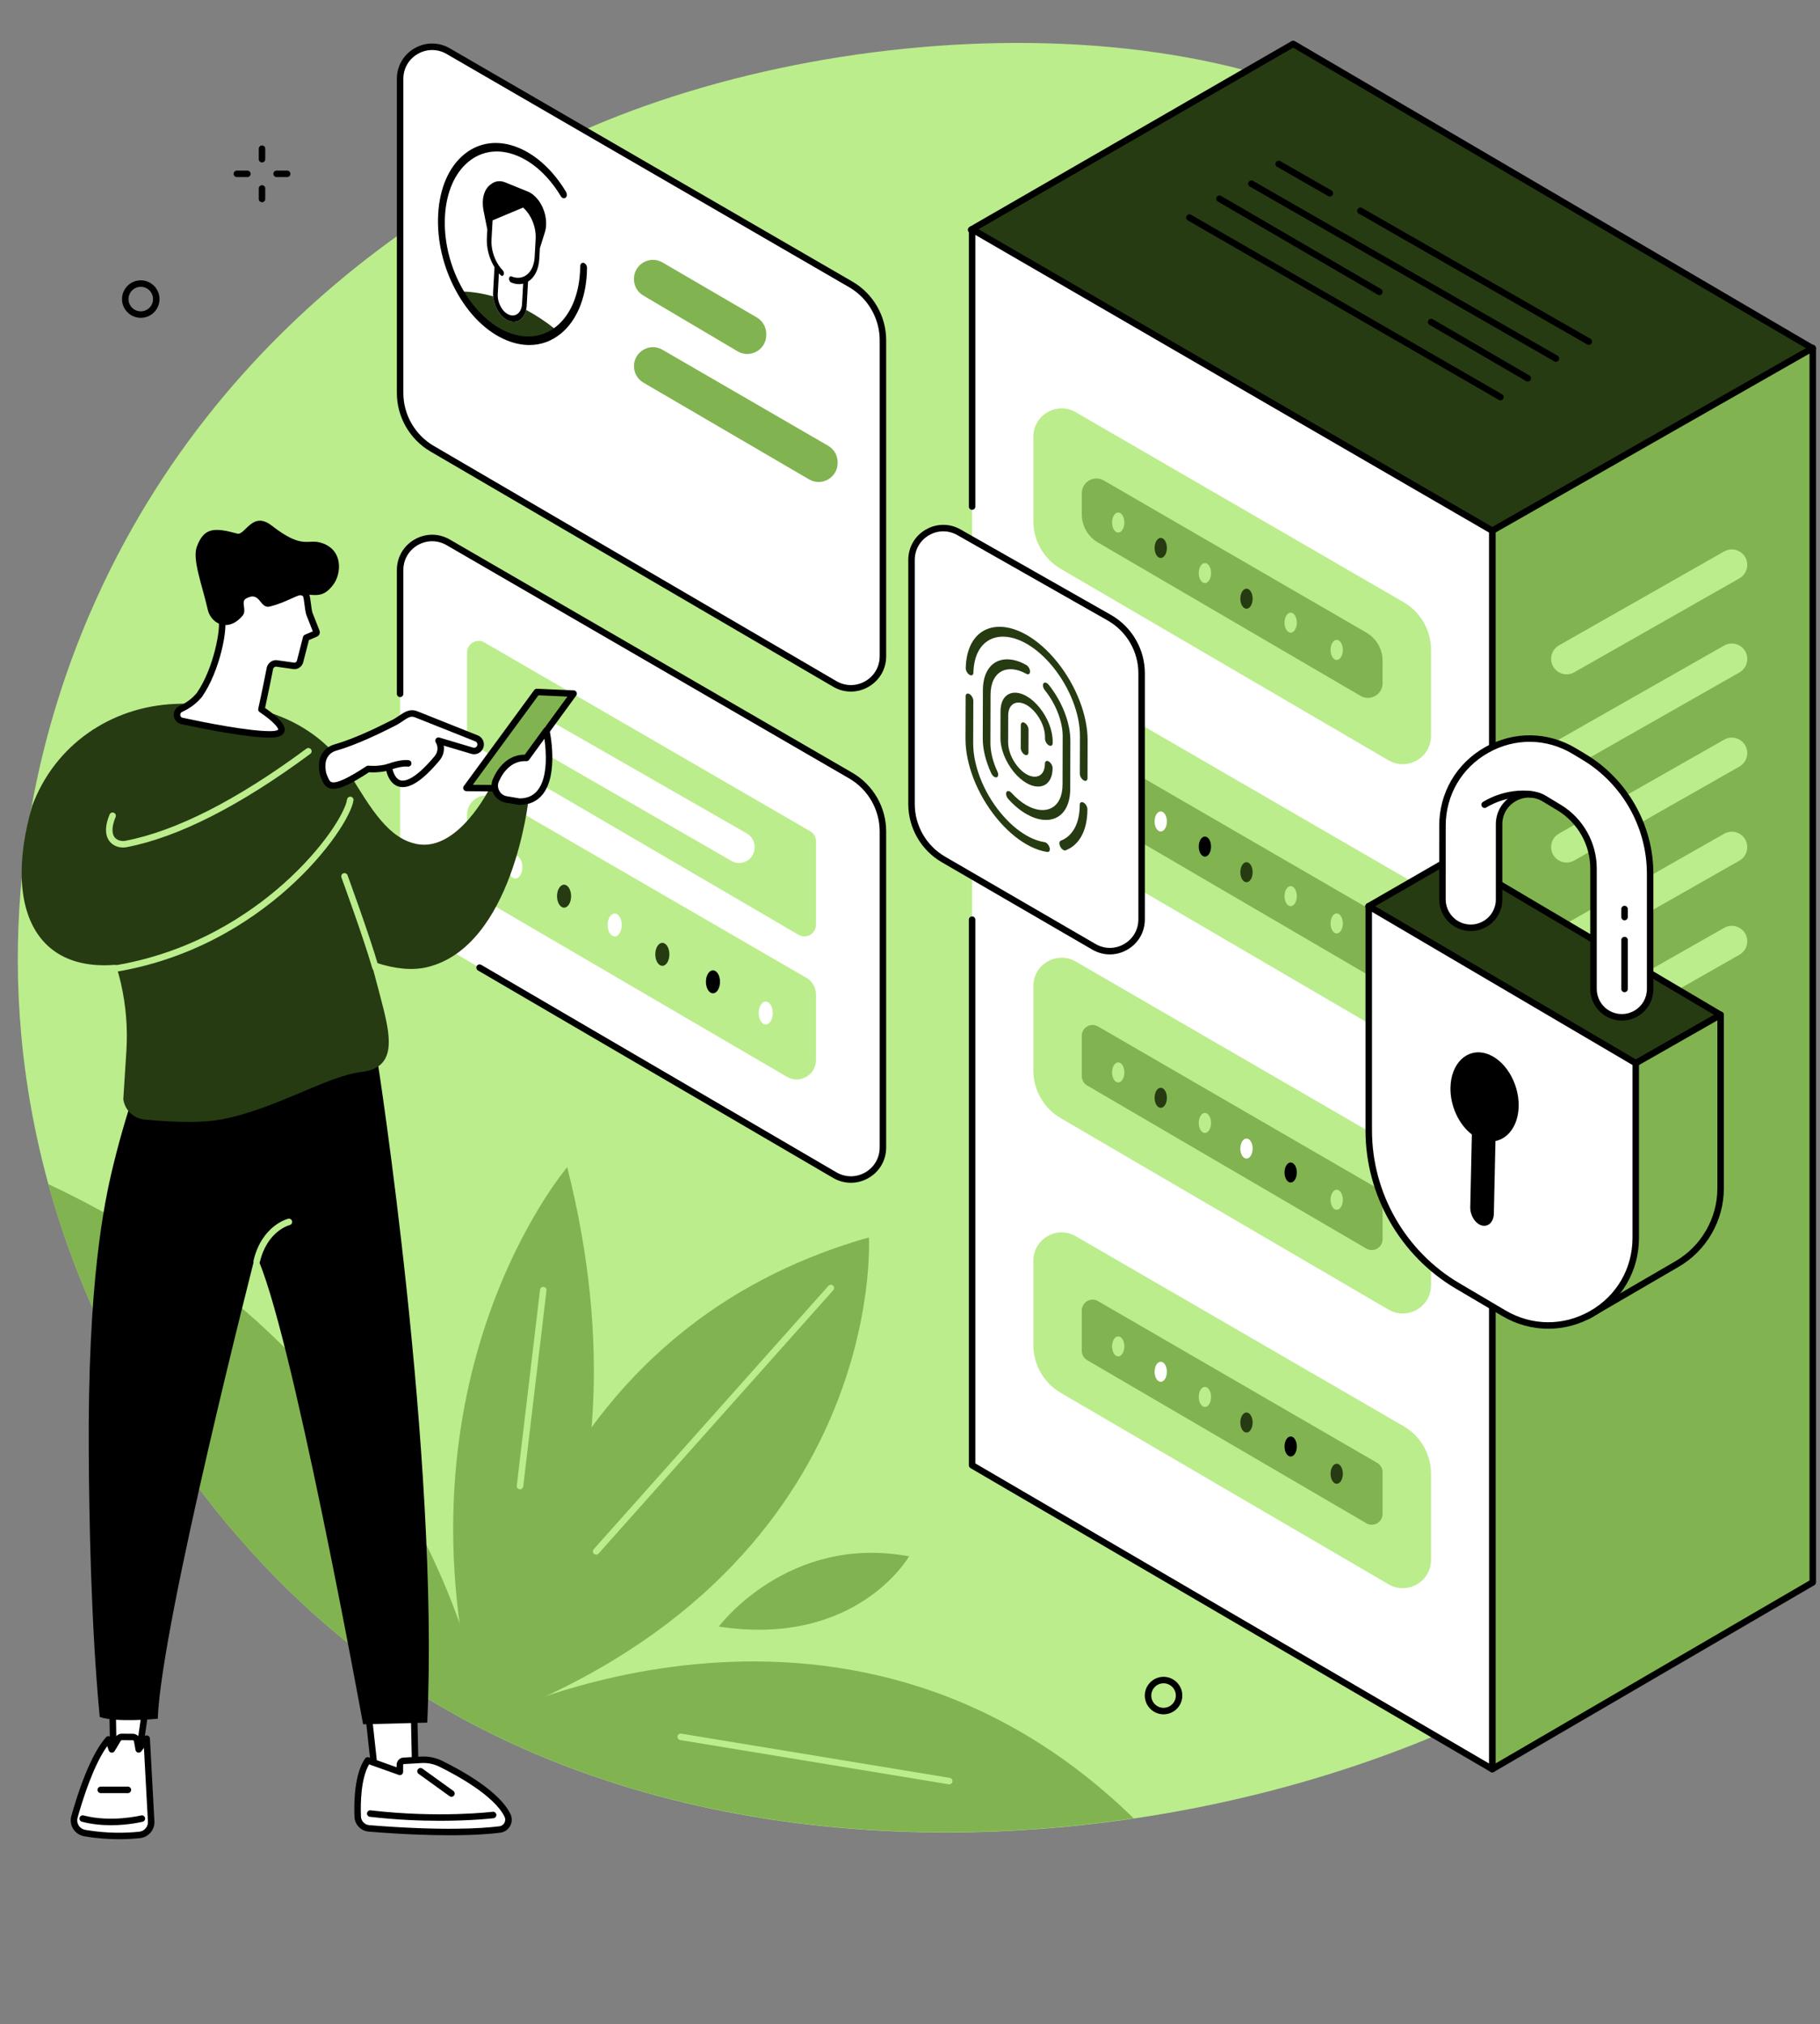 <?xml version="1.0" encoding="UTF-8" standalone="no"?><svg xmlns="http://www.w3.org/2000/svg" xmlns:xlink="http://www.w3.org/1999/xlink" fill="#000000" height="2061" preserveAspectRatio="xMidYMid meet" version="1" viewBox="311.8 293.9 1853.4 2061.0" width="1853.4" zoomAndPan="magnify"><rect x="311.8" y="293.9" width="1853.4" height="2061.0" fill="#808080" stroke="none"/><g><g id="change1_1"><path d="M 409.949 903.641 C 370.375 991.031 311.797 1158.375 335.344 1366.496 C 365.551 1633.527 515.102 1844.047 660.574 1962.336 C 1143.305 2354.891 2026.977 2101.297 2143.992 1731.516 C 2165.227 1664.438 2159.273 1599.738 2151.91 1520.117 C 2128.551 1266.906 2005.512 1191.637 1922.75 922.777 C 1847.445 678.094 1921.695 650.566 1851.277 541.777 C 1698.5 305.82 1257.547 293.926 954.121 407.059 C 837.574 450.504 554.766 583.801 409.949 903.641" fill="#bbed8c"/></g><g id="change2_1"><path d="M 2157.719 648.68 L 1831.406 835.484 L 1300.688 527.867 L 1628.727 338.621 L 2157.719 648.68" fill="#263b12"/></g><g id="change3_1"><path d="M 1307.301 527.875 L 1831.426 831.668 L 2151.129 648.641 L 1628.715 342.441 Z M 1831.41 838.789 C 1830.84 838.789 1830.254 838.641 1829.75 838.348 L 1299.039 530.73 C 1298.02 530.133 1297.391 529.043 1297.391 527.863 C 1297.391 526.68 1298.02 525.59 1299.039 525.008 L 1627.078 335.762 C 1628.102 335.164 1629.379 335.164 1630.398 335.773 L 2159.391 645.824 C 2160.414 646.422 2161.023 647.512 2161.023 648.695 C 2161.023 649.875 2160.387 650.965 2159.363 651.551 L 1833.043 838.348 C 1832.539 838.641 1831.969 838.789 1831.41 838.789" fill="inherit"/></g><g id="change4_1"><path d="M 1831.465 2095.359 L 1831.465 834.266 L 2157.844 648.266 L 2157.844 1905.168 L 1831.465 2095.359" fill="#81b450"/></g><g id="change3_2"><path d="M 1834.75 836.191 L 1834.75 2089.609 L 2154.52 1903.27 L 2154.52 653.953 Z M 1831.465 2098.672 C 1830.895 2098.672 1830.324 2098.52 1829.805 2098.23 C 1828.77 2097.641 1828.148 2096.551 1828.148 2095.359 L 1828.148 834.27 C 1828.148 833.074 1828.785 831.988 1829.82 831.391 L 2156.191 645.402 C 2157.211 644.816 2158.469 644.816 2159.492 645.414 C 2160.512 645.996 2161.137 647.098 2161.137 648.266 L 2161.137 1905.172 C 2161.137 1906.352 2160.512 1907.441 2159.492 1908.031 L 1833.121 2098.223 C 1832.602 2098.52 1832.031 2098.672 1831.465 2098.672" fill="inherit"/></g><g id="change5_1"><path d="M 1831.461 2095.359 L 1831.461 834.254 L 1301.738 527.34 L 1301.738 1785.945 L 1831.461 2095.359" fill="#ffffff"/></g><g id="change3_3"><path d="M 1831.453 2098.672 C 1830.871 2098.672 1830.305 2098.52 1829.781 2098.223 L 1300.055 1788.801 C 1299.047 1788.211 1298.43 1787.121 1298.43 1785.941 L 1298.43 1230.387 C 1298.43 1228.559 1299.91 1227.078 1301.727 1227.078 C 1303.559 1227.078 1305.035 1228.559 1305.035 1230.387 L 1305.035 1784.051 L 1828.145 2089.602 L 1828.145 836.176 L 1305.035 533.09 L 1305.035 809.746 C 1305.035 811.562 1303.559 813.043 1301.727 813.043 C 1299.91 813.043 1298.43 811.562 1298.43 809.746 L 1298.43 527.355 C 1298.43 526.168 1299.059 525.078 1300.078 524.496 C 1301.098 523.902 1302.371 523.902 1303.387 524.496 L 1833.105 831.41 C 1834.121 832.004 1834.754 833.094 1834.754 834.27 L 1834.754 2095.363 C 1834.754 2096.551 1834.121 2097.641 1833.09 2098.23 C 1832.582 2098.52 1832.012 2098.672 1831.453 2098.672" fill="inherit"/></g><g id="change1_2"><path d="M 1769.082 1043.195 L 1769.082 955.672 C 1769.082 935.617 1758.398 917.078 1741.051 907.031 L 1407.359 713.691 C 1388.148 702.566 1364.109 716.426 1364.109 738.625 L 1364.109 824.582 C 1364.109 844.562 1374.707 863.047 1391.965 873.125 L 1725.734 1068.086 C 1744.945 1079.301 1769.082 1065.449 1769.082 1043.195" fill="#bbed8c"/></g><g id="change4_2"><path d="M 1413.434 796.078 L 1413.434 817.648 C 1413.434 829.434 1419.68 840.34 1429.855 846.277 L 1697.297 1002.484 C 1707.25 1008.297 1719.762 1001.121 1719.762 989.582 L 1719.762 966.754 C 1719.762 954.93 1713.465 943.992 1703.223 938.062 L 1435.848 783.152 C 1425.895 777.383 1413.434 784.57 1413.434 796.078" fill="#81b450"/></g><g id="change1_3"><path d="M 1444.281 825.996 C 1444.281 820.352 1447.082 815.785 1450.531 815.785 C 1453.992 815.785 1456.793 820.352 1456.793 825.996 C 1456.793 831.637 1453.992 836.215 1450.531 836.215 C 1447.082 836.215 1444.281 831.637 1444.281 825.996" fill="#bbed8c"/></g><g id="change2_2"><path d="M 1487.582 851.852 C 1487.582 846.207 1490.379 841.637 1493.84 841.637 C 1497.289 841.637 1500.094 846.207 1500.094 851.852 C 1500.094 857.488 1497.289 862.059 1493.84 862.059 C 1490.379 862.059 1487.582 857.488 1487.582 851.852" fill="#263b12"/></g><g id="change1_4"><path d="M 1532.57 877.438 C 1532.57 871.797 1535.367 867.23 1538.832 867.23 C 1542.289 867.23 1545.094 871.797 1545.094 877.438 C 1545.094 883.074 1542.289 887.652 1538.832 887.652 C 1535.367 887.652 1532.57 883.074 1532.57 877.438" fill="#bbed8c"/></g><g id="change2_3"><path d="M 1574.91 903.531 C 1574.91 897.891 1577.719 893.32 1581.172 893.32 C 1584.629 893.32 1587.43 897.891 1587.43 903.531 C 1587.43 909.172 1584.629 913.738 1581.172 913.738 C 1577.719 913.738 1574.91 909.172 1574.91 903.531" fill="#263b12"/></g><g id="change1_5"><path d="M 1619.902 927.938 C 1619.902 922.289 1622.699 917.723 1626.164 917.723 C 1629.609 917.723 1632.414 922.289 1632.414 927.938 C 1632.414 933.574 1629.609 938.141 1626.164 938.141 C 1622.699 938.141 1619.902 933.574 1619.902 927.938" fill="#bbed8c"/></g><g id="change1_6"><path d="M 1666.789 955.695 C 1666.789 950.051 1669.594 945.477 1673.043 945.477 C 1676.504 945.477 1679.309 950.051 1679.309 955.695 C 1679.309 961.332 1676.504 965.906 1673.043 965.906 C 1669.594 965.906 1666.789 961.332 1666.789 955.695" fill="#bbed8c"/></g><g id="change1_7"><path d="M 1769.09 1322.871 L 1769.09 1219.551 C 1769.09 1209.27 1763.617 1199.773 1754.73 1194.621 L 1407.367 993.367 C 1388.16 982.242 1364.117 996.102 1364.117 1018.297 L 1364.117 1119.98 C 1364.117 1130.227 1369.547 1139.691 1378.402 1144.867 L 1725.75 1347.758 C 1744.961 1358.973 1769.09 1345.121 1769.09 1322.871" fill="#bbed8c"/></g><g id="change4_3"><path d="M 1413.434 1068.957 L 1413.434 1110.039 C 1413.434 1113.945 1415.504 1117.574 1418.891 1119.547 L 1703.188 1285.605 C 1710.531 1289.898 1719.766 1284.613 1719.766 1276.098 L 1719.766 1233.672 C 1719.766 1229.75 1717.676 1226.109 1714.277 1224.137 L 1429.969 1059.43 C 1422.625 1055.168 1413.434 1060.461 1413.434 1068.957" fill="#81b450"/></g><g id="change5_2"><path d="M 1487.578 1130.359 C 1487.578 1124.719 1490.379 1120.148 1493.84 1120.148 C 1497.289 1120.148 1500.102 1124.719 1500.102 1130.359 C 1500.102 1136 1497.289 1140.57 1493.84 1140.57 C 1490.379 1140.57 1487.578 1136 1487.578 1130.359" fill="#ffffff"/></g><g id="change3_4"><path d="M 1532.559 1155.961 C 1532.559 1150.32 1535.359 1145.75 1538.82 1145.75 C 1542.281 1145.75 1545.078 1150.32 1545.078 1155.961 C 1545.078 1161.602 1542.281 1166.172 1538.82 1166.172 C 1535.359 1166.172 1532.559 1161.602 1532.559 1155.961" fill="inherit"/></g><g id="change2_4"><path d="M 1574.91 1182.039 C 1574.91 1176.398 1577.719 1171.828 1581.172 1171.828 C 1584.629 1171.828 1587.43 1176.398 1587.43 1182.039 C 1587.43 1187.68 1584.629 1192.25 1581.172 1192.25 C 1577.719 1192.25 1574.91 1187.68 1574.91 1182.039" fill="#263b12"/></g><g id="change1_8"><path d="M 1619.902 1206.449 C 1619.902 1200.809 1622.699 1196.234 1626.164 1196.234 C 1629.609 1196.234 1632.414 1200.809 1632.414 1206.449 C 1632.414 1212.086 1629.609 1216.652 1626.164 1216.652 C 1622.699 1216.652 1619.902 1212.086 1619.902 1206.449" fill="#bbed8c"/></g><g id="change1_9"><path d="M 1666.789 1234.203 C 1666.789 1228.57 1669.594 1223.996 1673.043 1223.996 C 1676.504 1223.996 1679.309 1228.57 1679.309 1234.203 C 1679.309 1239.84 1676.504 1244.426 1673.043 1244.426 C 1669.594 1244.426 1666.789 1239.84 1666.789 1234.203" fill="#bbed8c"/></g><g id="change1_10"><path d="M 1769.09 1602.566 L 1769.09 1515.027 C 1769.09 1494.977 1758.41 1476.434 1741.055 1466.387 L 1407.367 1273.047 C 1388.16 1261.922 1364.117 1275.781 1364.117 1297.977 L 1364.117 1383.934 C 1364.117 1403.914 1374.711 1422.395 1391.98 1432.477 L 1725.75 1627.438 C 1744.961 1638.656 1769.09 1624.805 1769.09 1602.566" fill="#bbed8c"/></g><g id="change4_4"><path d="M 1413.434 1348.633 L 1413.434 1389.719 C 1413.434 1393.633 1415.504 1397.262 1418.891 1399.223 L 1703.188 1565.289 C 1710.531 1569.586 1719.766 1564.289 1719.766 1555.777 L 1719.766 1513.359 C 1719.766 1509.426 1717.676 1505.789 1714.277 1503.816 L 1429.969 1339.105 C 1422.625 1334.844 1413.434 1340.152 1413.434 1348.633" fill="#81b450"/></g><g id="change1_11"><path d="M 1444.27 1385.898 C 1444.27 1380.262 1447.07 1375.691 1450.531 1375.691 C 1453.988 1375.691 1456.789 1380.262 1456.789 1385.898 C 1456.789 1391.539 1453.988 1396.121 1450.531 1396.121 C 1447.07 1396.121 1444.27 1391.539 1444.27 1385.898" fill="#bbed8c"/></g><g id="change2_5"><path d="M 1487.578 1411.738 C 1487.578 1406.109 1490.379 1401.531 1493.84 1401.531 C 1497.289 1401.531 1500.102 1406.109 1500.102 1411.738 C 1500.102 1417.379 1497.289 1421.961 1493.84 1421.961 C 1490.379 1421.961 1487.578 1417.379 1487.578 1411.738" fill="#263b12"/></g><g id="change1_12"><path d="M 1532.559 1437.352 C 1532.559 1431.711 1535.359 1427.141 1538.82 1427.141 C 1542.281 1427.141 1545.078 1431.711 1545.078 1437.352 C 1545.078 1442.988 1542.281 1447.559 1538.82 1447.559 C 1535.359 1447.559 1532.559 1442.988 1532.559 1437.352" fill="#bbed8c"/></g><g id="change5_3"><path d="M 1574.91 1463.43 C 1574.91 1457.789 1577.719 1453.219 1581.172 1453.219 C 1584.629 1453.219 1587.43 1457.789 1587.43 1463.43 C 1587.43 1469.07 1584.629 1473.641 1581.172 1473.641 C 1577.719 1473.641 1574.91 1469.07 1574.91 1463.43" fill="#ffffff"/></g><g id="change3_5"><path d="M 1619.902 1487.824 C 1619.902 1482.195 1622.699 1477.617 1626.164 1477.617 C 1629.609 1477.617 1632.414 1482.195 1632.414 1487.824 C 1632.414 1493.473 1629.609 1498.051 1626.164 1498.051 C 1622.699 1498.051 1619.902 1493.473 1619.902 1487.824" fill="inherit"/></g><g id="change1_13"><path d="M 1666.789 1515.59 C 1666.789 1509.953 1669.594 1505.383 1673.043 1505.383 C 1676.504 1505.383 1679.309 1509.953 1679.309 1515.59 C 1679.309 1521.23 1676.504 1525.801 1673.043 1525.801 C 1669.594 1525.801 1666.789 1521.23 1666.789 1515.59" fill="#bbed8c"/></g><g id="change1_14"><path d="M 1769.09 1882.246 L 1769.09 1794.707 C 1769.09 1774.656 1758.41 1756.117 1741.055 1746.066 L 1407.367 1552.734 C 1388.16 1541.605 1364.117 1555.465 1364.117 1577.656 L 1364.117 1663.617 C 1364.117 1683.598 1374.711 1702.078 1391.98 1712.156 L 1725.75 1907.117 C 1744.961 1918.336 1769.09 1904.488 1769.09 1882.246" fill="#bbed8c"/></g><g id="change4_5"><path d="M 1413.434 1628.316 L 1413.434 1669.398 C 1413.434 1673.316 1415.504 1676.938 1418.891 1678.906 L 1703.188 1844.98 C 1710.531 1849.27 1719.766 1843.969 1719.766 1835.457 L 1719.766 1793.039 C 1719.766 1789.109 1717.676 1785.477 1714.277 1783.508 L 1429.969 1618.789 C 1422.625 1614.527 1413.434 1619.828 1413.434 1628.316" fill="#81b450"/></g><g id="change1_15"><path d="M 1444.27 1664.898 C 1444.27 1659.262 1447.07 1654.691 1450.531 1654.691 C 1453.988 1654.691 1456.789 1659.262 1456.789 1664.898 C 1456.789 1670.539 1453.988 1675.109 1450.531 1675.109 C 1447.07 1675.109 1444.27 1670.539 1444.27 1664.898" fill="#bbed8c"/></g><g id="change5_4"><path d="M 1487.578 1690.738 C 1487.578 1685.102 1490.379 1680.531 1493.84 1680.531 C 1497.289 1680.531 1500.102 1685.102 1500.102 1690.738 C 1500.102 1696.379 1497.289 1700.949 1493.84 1700.949 C 1490.379 1700.949 1487.578 1696.379 1487.578 1690.738" fill="#ffffff"/></g><g id="change1_16"><path d="M 1532.559 1716.34 C 1532.559 1710.699 1535.359 1706.129 1538.82 1706.129 C 1542.281 1706.129 1545.078 1710.699 1545.078 1716.34 C 1545.078 1721.98 1542.281 1726.551 1538.82 1726.551 C 1535.359 1726.551 1532.559 1721.98 1532.559 1716.34" fill="#bbed8c"/></g><g id="change2_6"><path d="M 1574.91 1742.422 C 1574.91 1736.781 1577.719 1732.211 1581.172 1732.211 C 1584.629 1732.211 1587.43 1736.781 1587.43 1742.422 C 1587.43 1748.059 1584.629 1752.629 1581.172 1752.629 C 1577.719 1752.629 1574.91 1748.059 1574.91 1742.422" fill="#263b12"/></g><g id="change3_6"><path d="M 1619.902 1766.828 C 1619.902 1761.188 1622.699 1756.621 1626.164 1756.621 C 1629.609 1756.621 1632.414 1761.188 1632.414 1766.828 C 1632.414 1772.469 1629.609 1777.039 1626.164 1777.039 C 1622.699 1777.039 1619.902 1772.469 1619.902 1766.828" fill="inherit"/></g><g id="change2_7"><path d="M 1666.789 1794.582 C 1666.789 1788.941 1669.594 1784.371 1673.043 1784.371 C 1676.504 1784.371 1679.309 1788.941 1679.309 1794.582 C 1679.309 1800.223 1676.504 1804.793 1673.043 1804.793 C 1669.594 1804.793 1666.789 1800.223 1666.789 1794.582" fill="#263b12"/></g><g id="change1_17"><path d="M 2067.598 1238.695 L 1899.348 1334.367 C 1894.422 1337.168 1891.391 1342.387 1891.391 1348.055 L 1891.391 1348.078 C 1891.391 1360.145 1904.426 1367.738 1914.922 1361.758 L 2083.172 1266.074 C 2088.086 1263.277 2091.129 1258.047 2091.129 1252.387 C 2091.129 1240.305 2078.094 1232.727 2067.598 1238.695" fill="#bbed8c"/></g><g id="change1_18"><path d="M 2067.598 1142.871 L 1899.348 1238.547 C 1894.422 1241.344 1891.391 1246.566 1891.391 1252.234 L 1891.391 1252.254 C 1891.391 1264.336 1904.426 1271.914 1914.922 1265.945 L 2083.172 1170.262 C 2088.086 1167.453 2091.129 1162.23 2091.129 1156.559 C 2091.129 1144.5 2078.094 1136.906 2067.598 1142.871" fill="#bbed8c"/></g><g id="change1_19"><path d="M 2067.598 1047.062 L 1899.348 1142.73 C 1894.422 1145.527 1891.391 1150.762 1891.391 1156.418 L 1891.391 1156.434 C 1891.391 1168.516 1904.426 1176.098 1914.922 1170.121 L 2083.172 1074.441 C 2088.086 1071.633 2091.129 1066.41 2091.129 1060.754 C 2091.129 1048.68 2078.094 1041.098 2067.598 1047.062" fill="#bbed8c"/></g><g id="change1_20"><path d="M 2067.598 951.246 L 1899.348 1046.91 C 1894.422 1049.707 1891.391 1054.941 1891.391 1060.598 L 1891.391 1060.613 C 1891.391 1072.695 1904.414 1080.277 1914.922 1074.301 L 2083.16 978.633 C 2088.086 975.836 2091.129 970.605 2091.129 964.945 L 2091.129 964.934 C 2091.129 952.848 2078.094 945.266 2067.598 951.246" fill="#bbed8c"/></g><g id="change1_21"><path d="M 2067.598 855.426 L 1899.348 951.09 C 1894.422 953.887 1891.391 959.121 1891.391 964.777 L 1891.391 964.805 C 1891.391 976.879 1904.426 984.457 1914.922 978.492 L 2083.172 882.801 C 2088.086 880.004 2091.129 874.77 2091.129 869.113 C 2091.129 857.043 2078.094 849.461 2067.598 855.426" fill="#bbed8c"/></g><g id="change3_7"><path d="M 1929.797 645.07 C 1929.23 645.07 1928.668 644.922 1928.156 644.629 L 1695.547 511.414 C 1693.965 510.496 1693.414 508.477 1694.32 506.895 C 1695.238 505.316 1697.258 504.766 1698.836 505.672 L 1931.438 638.887 C 1933.027 639.805 1933.578 641.824 1932.66 643.402 C 1932.059 644.469 1930.934 645.07 1929.797 645.07" fill="inherit"/></g><g id="change3_8"><path d="M 1666.074 494.039 C 1665.512 494.039 1664.945 493.902 1664.434 493.602 L 1612.309 463.746 C 1610.73 462.832 1610.176 460.816 1611.078 459.234 C 1611.98 457.656 1614.012 457.105 1615.59 458.008 L 1667.719 487.859 C 1669.297 488.777 1669.848 490.793 1668.945 492.371 C 1668.332 493.438 1667.215 494.039 1666.074 494.039" fill="inherit"/></g><g id="change3_9"><path d="M 1896.293 662.293 C 1895.723 662.293 1895.164 662.16 1894.641 661.859 L 1584.547 483.844 C 1582.969 482.938 1582.41 480.914 1583.328 479.324 C 1584.234 477.75 1586.258 477.203 1587.832 478.109 L 1897.941 656.129 C 1899.52 657.031 1900.066 659.055 1899.16 660.645 C 1898.551 661.711 1897.434 662.293 1896.293 662.293" fill="inherit"/></g><g id="change3_10"><path d="M 1867.574 682.406 C 1867.008 682.406 1866.434 682.258 1865.914 681.957 L 1767.555 624.68 C 1765.984 623.766 1765.441 621.734 1766.363 620.164 C 1767.289 618.582 1769.309 618.051 1770.879 618.965 L 1869.25 676.242 C 1870.82 677.152 1871.352 679.184 1870.438 680.754 C 1869.824 681.816 1868.719 682.406 1867.574 682.406" fill="inherit"/></g><g id="change3_11"><path d="M 1716.48 594.398 C 1715.914 594.398 1715.348 594.262 1714.828 593.953 L 1552 499.133 C 1550.426 498.223 1549.883 496.191 1550.805 494.613 C 1551.73 493.039 1553.75 492.508 1555.324 493.418 L 1718.152 588.238 C 1719.73 589.164 1720.262 591.184 1719.348 592.758 C 1718.723 593.82 1717.625 594.398 1716.48 594.398" fill="inherit"/></g><g id="change3_12"><path d="M 1839.812 701.543 C 1839.25 701.543 1838.688 701.406 1838.164 701.102 L 1521.371 518.297 C 1519.797 517.383 1519.25 515.355 1520.164 513.785 C 1521.078 512.199 1523.094 511.66 1524.68 512.574 L 1841.469 695.383 C 1843.055 696.285 1843.594 698.309 1842.691 699.895 C 1842.082 700.957 1840.957 701.543 1839.812 701.543" fill="inherit"/></g><g id="change5_5"><path d="M 1082.129 1028.027 L 768.219 846.148 C 746.477 833.555 719.25 849.246 719.25 874.375 L 719.25 1194.242 C 719.25 1217.594 731.645 1239.184 751.809 1250.961 L 1161.871 1490.48 C 1183.605 1503.18 1210.934 1487.492 1210.934 1462.316 L 1210.934 1140.508 C 1210.934 1117.074 1198.453 1095.422 1178.18 1083.672 L 1082.129 1028.027" fill="#ffffff"/></g><g id="change3_13"><path d="M 1178.316 1498.293 C 1172.082 1498.293 1165.855 1496.645 1160.195 1493.336 L 798.531 1282.082 C 796.957 1281.164 796.426 1279.133 797.348 1277.562 C 798.266 1275.98 800.289 1275.449 801.867 1276.379 L 1163.539 1487.625 C 1172.703 1492.984 1183.691 1493.035 1192.906 1487.742 C 1202.121 1482.453 1207.621 1472.945 1207.621 1462.312 L 1207.621 1140.504 C 1207.621 1118.332 1195.703 1097.656 1176.52 1086.535 L 766.559 849.008 C 757.383 843.703 746.422 843.684 737.23 848.977 C 728.043 854.273 722.555 863.773 722.555 874.375 L 722.555 1000.414 C 722.555 1002.242 721.074 1003.73 719.25 1003.73 C 717.426 1003.73 715.945 1002.242 715.945 1000.414 L 715.945 874.375 C 715.945 861.375 722.668 849.742 733.93 843.254 C 745.191 836.766 758.629 836.773 769.871 843.293 L 1179.836 1080.812 C 1201.059 1093.117 1214.234 1115.984 1214.234 1140.504 L 1214.234 1462.312 C 1214.234 1475.344 1207.5 1486.984 1196.191 1493.473 C 1190.582 1496.695 1184.449 1498.293 1178.316 1498.293" fill="inherit"/></g><g id="change1_22"><path d="M 1142.762 1235.602 L 1142.762 1150.531 C 1142.762 1146.32 1140.512 1142.43 1136.871 1140.32 L 805.148 948.121 C 797.281 943.57 787.43 949.238 787.43 958.34 L 787.43 1041.84 C 787.43 1046.039 789.656 1049.91 793.281 1052.031 L 1125 1245.789 C 1132.871 1250.391 1142.762 1244.711 1142.762 1235.602" fill="#bbed8c"/></g><g id="change5_6"><path d="M 1080.27 1156.922 L 1080.27 1156.23 C 1080.27 1150.59 1077.25 1145.379 1072.359 1142.578 L 872.965 1028.352 C 862.477 1022.34 849.414 1029.91 849.414 1042 C 849.414 1047.629 852.418 1052.82 857.289 1055.629 L 1056.68 1170.551 C 1067.172 1176.59 1080.27 1169.02 1080.27 1156.922" fill="#ffffff"/></g><g id="change1_23"><path d="M 1142.762 1373.352 L 1142.762 1306.578 C 1142.762 1299.559 1139.012 1293.059 1132.93 1289.539 L 817.004 1106.5 C 803.871 1098.891 787.43 1108.359 787.43 1123.539 L 787.43 1188.809 C 787.43 1195.809 791.148 1202.289 797.195 1205.82 L 1113.129 1390.359 C 1126.262 1398.031 1142.762 1388.559 1142.762 1373.352" fill="#bbed8c"/></g><g id="change5_7"><path d="M 829.414 1176.84 C 829.414 1170.371 832.625 1165.129 836.586 1165.129 C 840.547 1165.129 843.758 1170.371 843.758 1176.84 C 843.758 1183.301 840.547 1188.539 836.586 1188.539 C 832.625 1188.539 829.414 1183.301 829.414 1176.84" fill="#ffffff"/></g><g id="change2_8"><path d="M 879.043 1206.449 C 879.043 1199.988 882.254 1194.75 886.215 1194.75 C 890.176 1194.75 893.387 1199.988 893.387 1206.449 C 893.387 1212.91 890.176 1218.148 886.215 1218.148 C 882.254 1218.148 879.043 1212.91 879.043 1206.449" fill="#263b12"/></g><g id="change5_8"><path d="M 930.594 1235.789 C 930.594 1229.328 933.805 1224.09 937.766 1224.09 C 941.727 1224.09 944.938 1229.328 944.938 1235.789 C 944.938 1242.25 941.727 1247.488 937.766 1247.488 C 933.805 1247.488 930.594 1242.25 930.594 1235.789" fill="#ffffff"/></g><g id="change2_9"><path d="M 979.125 1265.68 C 979.125 1259.211 982.336 1253.969 986.297 1253.969 C 990.258 1253.969 993.469 1259.211 993.469 1265.68 C 993.469 1272.141 990.258 1277.379 986.297 1277.379 C 982.336 1277.379 979.125 1272.141 979.125 1265.68" fill="#263b12"/></g><g id="change3_14"><path d="M 1030.672 1293.641 C 1030.672 1287.18 1033.879 1281.941 1037.852 1281.941 C 1041.809 1281.941 1045.02 1287.18 1045.02 1293.641 C 1045.02 1300.109 1041.809 1305.352 1037.852 1305.352 C 1033.879 1305.352 1030.672 1300.109 1030.672 1293.641" fill="inherit"/></g><g id="change5_9"><path d="M 1084.422 1325.449 C 1084.422 1318.988 1087.629 1313.75 1091.59 1313.75 C 1095.551 1313.75 1098.762 1318.988 1098.762 1325.449 C 1098.762 1331.91 1095.551 1337.148 1091.59 1337.148 C 1087.629 1337.148 1084.422 1331.91 1084.422 1325.449" fill="#ffffff"/></g><g id="change5_10"><path d="M 1474.359 1230.051 L 1474.359 979.469 C 1474.359 956.246 1461.988 934.773 1441.891 923.129 L 1288.594 836.047 C 1267.027 823.562 1240.039 839.113 1240.039 864.031 L 1240.039 1112.68 C 1240.039 1135.832 1252.332 1157.234 1272.324 1168.906 L 1425.723 1257.965 C 1447.281 1270.555 1474.359 1255.004 1474.359 1230.051" fill="#ffffff"/></g><g id="change3_15"><path d="M 1272.379 834.949 C 1267.391 834.949 1262.422 836.254 1257.887 838.871 C 1248.789 844.117 1243.359 853.52 1243.359 864.023 L 1243.359 1112.676 C 1243.359 1134.562 1255.094 1155.012 1273.98 1166.059 L 1427.391 1255.102 C 1436.484 1260.43 1447.367 1260.469 1456.484 1255.223 C 1465.621 1249.988 1471.07 1240.574 1471.07 1230.043 L 1471.07 979.469 C 1471.07 957.5 1459.254 937 1440.234 925.984 L 1286.969 838.922 C 1282.398 836.273 1277.391 834.949 1272.379 834.949 Z M 1442.039 1265.746 C 1435.859 1265.746 1429.68 1264.105 1424.055 1260.828 L 1270.664 1171.766 C 1249.734 1159.547 1236.75 1136.902 1236.75 1112.676 L 1236.75 864.023 C 1236.75 851.129 1243.41 839.582 1254.59 833.145 C 1265.77 826.707 1279.094 826.727 1290.242 833.184 L 1443.527 920.258 C 1464.594 932.465 1477.672 955.148 1477.672 979.469 L 1477.672 1230.043 C 1477.672 1242.969 1470.988 1254.527 1459.777 1260.953 C 1454.215 1264.145 1448.129 1265.746 1442.039 1265.746" fill="inherit"/></g><g id="change2_10"><path d="M 1299.07 1000.66 C 1301.219 1001.898 1302.969 1004.922 1302.969 1007.398 L 1302.84 1050.781 C 1302.781 1073.219 1313.199 1099.98 1330.148 1120.852 C 1338.828 1131.551 1347.941 1139.359 1356.84 1144.5 C 1363.309 1148.238 1369.672 1150.551 1375.648 1151.461 C 1376.09 1151.531 1376.551 1151.699 1377 1151.961 C 1378.578 1152.871 1380.07 1154.852 1380.648 1157 C 1381.398 1159.77 1380.352 1161.75 1378.34 1161.449 C 1371.52 1160.41 1364.238 1157.781 1356.82 1153.488 C 1346.602 1147.59 1336.102 1138.57 1326.262 1126.43 C 1306.879 1102.551 1294.949 1071.941 1295.02 1046.27 L 1295.148 1002.879 C 1295.148 1000.41 1296.898 999.41 1299.07 1000.66" fill="#263b12"/></g><g id="change2_11"><path d="M 1415.281 1111.199 C 1417.441 1112.441 1419.172 1115.469 1419.172 1117.941 C 1419.148 1129.199 1416.93 1138.391 1413.059 1145.391 C 1409.18 1152.359 1403.672 1157.18 1397.051 1159.738 C 1396.32 1160.031 1395.43 1159.859 1394.539 1159.34 C 1393.43 1158.699 1392.309 1157.512 1391.539 1156 C 1390.172 1153.32 1390.391 1150.59 1392.039 1149.961 C 1397.828 1147.711 1402.641 1143.52 1406.02 1137.422 C 1409.391 1131.34 1411.328 1123.359 1411.359 1113.43 C 1411.371 1110.961 1413.121 1109.949 1415.281 1111.199" fill="#263b12"/></g><g id="change2_12"><path d="M 1357.359 1002.871 C 1361.809 1005.441 1366.398 1009.422 1370.641 1014.699 C 1378.809 1024.891 1383.82 1037.852 1383.789 1048.73 L 1383.781 1050.609 C 1383.77 1053.102 1382.02 1054.09 1379.859 1052.84 C 1377.699 1051.602 1375.969 1048.59 1375.969 1046.102 L 1375.98 1044.219 C 1376 1036.551 1372.461 1027.391 1366.699 1020.219 C 1363.629 1016.391 1360.449 1013.66 1357.328 1011.84 C 1352.461 1009.031 1347.73 1008.57 1344.238 1010.391 C 1340.762 1012.219 1338.52 1016.23 1338.5 1022.59 L 1338.43 1049.891 C 1338.398 1057.629 1342 1066.859 1347.852 1074.078 C 1350.871 1077.801 1353.988 1080.48 1357.059 1082.25 C 1361.941 1085.059 1366.672 1085.531 1370.16 1083.711 C 1373.629 1081.859 1375.871 1077.852 1375.898 1071.531 C 1375.91 1069.039 1377.66 1068.039 1379.809 1069.281 C 1381.98 1070.531 1383.711 1073.539 1383.711 1076.031 C 1383.699 1084.871 1380.469 1090.762 1375.539 1093.309 C 1370.621 1095.871 1364.012 1095.25 1357.031 1091.219 C 1352.602 1088.66 1348.141 1084.781 1343.961 1079.66 C 1335.68 1069.43 1330.57 1056.352 1330.602 1045.371 L 1330.68 1018.07 C 1330.711 1009.23 1333.941 1003.34 1338.859 1000.789 C 1343.789 998.211 1350.391 998.852 1357.359 1002.871" fill="#263b12"/></g><g id="change2_13"><path d="M 1356.781 970.949 C 1358.98 972.219 1360.719 975.191 1360.738 977.66 C 1360.77 980.172 1359.039 981.211 1356.879 980 C 1347.43 974.719 1338.328 973.949 1331.609 977.559 C 1324.91 981.191 1320.59 989.09 1320.539 1001.352 L 1320.398 1050.328 C 1320.379 1059.531 1322.949 1069.789 1327.531 1079.59 C 1328.82 1082.34 1328.449 1084.949 1326.699 1085.41 C 1326 1085.602 1325.191 1085.422 1324.379 1084.949 C 1323.191 1084.262 1322.012 1082.949 1321.25 1081.32 C 1315.68 1069.43 1312.559 1056.98 1312.59 1045.82 L 1312.73 996.84 C 1312.762 982.109 1318.059 972.352 1326.191 967.969 C 1334.32 963.602 1345.262 964.512 1356.781 970.949" fill="#263b12"/></g><g id="change2_14"><path d="M 1377.801 989.469 C 1378.461 989.859 1379.141 990.441 1379.75 991.211 C 1393.449 1008.281 1401.859 1030.039 1401.809 1048.27 L 1401.672 1097.25 C 1401.629 1112.121 1396.238 1121.941 1387.98 1126.238 C 1379.719 1130.559 1368.59 1129.48 1356.93 1122.762 C 1350.84 1119.25 1344.609 1114.18 1338.629 1107.559 C 1336.66 1105.391 1335.809 1102.25 1336.719 1100.5 C 1337.371 1099.23 1338.789 1099.07 1340.281 1099.93 C 1340.82 1100.25 1341.371 1100.699 1341.898 1101.281 C 1346.859 1106.75 1351.949 1110.879 1356.961 1113.77 C 1366.52 1119.301 1375.762 1120.211 1382.59 1116.641 C 1389.41 1113.051 1393.809 1105.102 1393.852 1092.738 L 1393.988 1043.762 C 1394.031 1028.719 1387.109 1010.789 1375.82 996.711 C 1373.949 994.379 1373.32 991.27 1374.41 989.762 C 1375.141 988.738 1376.461 988.691 1377.801 989.469" fill="#263b12"/></g><g id="change2_15"><path d="M 1357.59 940.609 C 1367.98 946.609 1378.672 955.852 1388.641 968.289 C 1407.73 992.109 1419.441 1022.391 1419.371 1047.82 L 1419.262 1086.281 C 1419.25 1088.75 1417.5 1089.762 1415.352 1088.52 C 1413.18 1087.27 1411.441 1084.238 1411.449 1081.77 L 1411.559 1043.309 C 1411.621 1021.09 1401.379 994.609 1384.691 973.789 C 1375.898 962.828 1366.621 954.82 1357.559 949.59 C 1343.648 941.539 1330.211 940.109 1320.18 945.09 C 1310.148 950.102 1303.52 961.379 1303.059 978.961 C 1303 981.359 1301.25 982.281 1299.141 981.07 C 1296.891 979.699 1295.191 976.66 1295.262 974.211 C 1295.75 954.199 1303.391 941.129 1314.852 935.461 C 1326.32 929.77 1341.609 931.379 1357.59 940.609" fill="#263b12"/></g><g id="change2_16"><path d="M 1355.281 1029.969 C 1357.43 1031.219 1359.18 1034.23 1359.18 1036.719 L 1359.109 1060.07 C 1359.102 1062.559 1357.34 1063.539 1355.191 1062.301 C 1353.02 1061.051 1351.281 1058.039 1351.289 1055.551 L 1351.352 1032.211 C 1351.359 1029.719 1353.109 1028.719 1355.281 1029.969" fill="#263b12"/></g><g id="change5_11"><path d="M 1210.938 962.133 L 1210.938 640.328 C 1210.938 616.895 1198.449 595.242 1178.18 583.492 L 768.219 345.973 C 746.477 333.371 719.254 349.055 719.254 374.191 L 719.254 694.055 C 719.254 717.41 731.648 738.996 751.809 750.773 L 1161.867 990.297 C 1183.609 1003.004 1210.938 987.32 1210.938 962.133" fill="#ffffff"/></g><g id="change3_16"><path d="M 751.871 344.84 C 746.844 344.84 741.816 346.152 737.23 348.793 C 728.043 354.09 722.555 363.594 722.555 374.195 L 722.555 694.062 C 722.555 716.148 734.402 736.789 753.473 747.922 L 1163.539 987.453 C 1172.707 992.801 1183.699 992.855 1192.906 987.559 C 1202.129 982.262 1207.629 972.762 1207.629 962.141 L 1207.629 640.324 C 1207.629 618.16 1195.707 597.465 1176.516 586.359 L 766.559 348.832 C 761.961 346.164 756.914 344.84 751.871 344.84 Z M 1178.316 998.125 C 1172.086 998.125 1165.859 996.465 1160.195 993.16 L 750.141 753.633 C 729.047 741.312 715.945 718.484 715.945 694.062 L 715.945 374.195 C 715.945 361.191 722.672 349.562 733.93 343.074 C 745.191 336.582 758.629 336.598 769.871 343.113 L 1179.836 580.637 C 1201.059 592.926 1214.238 615.809 1214.238 640.324 L 1214.238 962.141 C 1214.238 975.164 1207.496 986.801 1196.199 993.293 C 1190.586 996.504 1184.445 998.125 1178.316 998.125" fill="inherit"/></g><g id="change4_6"><path d="M 1092.117 635.004 L 1092.117 633.879 C 1092.117 626.977 1088.438 620.602 1082.477 617.141 L 986.422 561.125 C 973.531 553.648 957.387 562.953 957.387 577.855 L 957.387 578.176 C 957.387 585.055 961.039 591.406 966.973 594.883 L 1063.027 651.695 C 1075.918 659.23 1092.117 649.93 1092.117 635.004" fill="#81b450"/></g><g id="change4_7"><path d="M 1164.805 765.344 L 1164.805 764.547 C 1164.805 757.652 1161.125 751.27 1155.152 747.805 L 986.43 650.059 C 973.535 642.582 957.395 651.883 957.395 666.785 C 957.395 673.656 961.043 680.016 966.977 683.492 L 1135.703 782.035 C 1148.602 789.57 1164.805 780.27 1164.805 765.344" fill="#81b450"/></g><g id="change2_17"><path d="M 814.039 595.727 C 814.996 606.598 821.504 617.148 829.816 620.523 C 838.113 623.898 845.461 619.023 847.586 609.453 C 857.945 615.008 867.77 621.555 876.859 628.828 C 862.684 639.137 845.457 640.133 828.656 633.324 C 811.832 626.473 795.461 611.82 783.062 590.75 C 792.816 591.031 803.219 592.645 814.039 595.727" fill="#263b12"/></g><g id="change3_17"><path d="M 906.695 561.734 L 906.484 561.645 C 905.602 561.355 904.73 561.492 904.02 562.012 C 903.16 562.633 902.668 563.734 902.66 565.039 C 902.641 566.926 902.578 568.801 902.477 570.672 C 901.129 594.883 892.609 614.598 878.48 626.184 C 877.73 626.793 876.98 627.375 876.215 627.934 C 862.848 637.645 846.105 639.199 829.074 632.301 C 811.883 625.297 795.879 610.344 784.016 590.188 C 783.121 588.668 782.246 587.109 781.395 585.512 C 769.457 563.293 763.613 537.902 764.938 514.035 C 766.281 489.824 774.805 470.109 788.934 458.523 C 802.699 447.242 820.242 445.078 838.336 452.434 C 855.254 459.297 871.086 473.961 882.918 493.711 C 883.441 494.598 884.176 495.27 884.977 495.598 C 886.051 496.031 887.18 495.828 888.02 495.016 C 889.293 493.727 889.375 491.27 888.211 489.281 C 875.316 467.742 858.02 451.75 839.512 444.23 C 819.391 436.062 799.848 438.504 784.469 451.105 C 768.871 463.867 759.48 485.496 758.02 511.996 C 756.57 537.879 762.898 565.395 775.844 589.5 C 789.055 614.105 807.539 632.211 827.902 640.48 C 835.715 643.645 843.441 645.227 850.867 645.227 C 862.578 645.227 873.543 641.316 882.949 633.605 C 898.527 620.828 907.918 599.203 909.391 572.699 C 909.508 570.598 909.57 568.598 909.586 566.598 C 909.609 564.594 908.531 562.785 906.695 561.734" fill="inherit"/></g><g id="change3_18"><path d="M 857.289 537.102 L 856.254 555.734 C 855.812 563.641 852.969 569.781 848.703 573.34 C 844.422 576.902 838.777 577.871 832.703 575.414 C 831.398 574.895 830.262 575.824 830.168 577.523 C 830.074 579.211 831.059 581.023 832.363 581.555 C 836.684 583.305 840.836 583.629 844.574 582.723 L 843.43 603.293 C 843.184 607.762 841.586 611.195 839.176 613.219 C 836.773 615.215 833.586 615.773 830.16 614.387 C 826.75 612.996 823.762 609.93 821.688 606.109 C 819.598 602.262 818.449 597.711 818.695 593.254 L 819.867 572.176 C 820.395 572.797 820.938 573.379 821.488 573.949 C 821.797 574.285 822.125 574.508 822.457 574.645 C 823.344 575.004 824.234 574.684 824.688 573.715 C 825.328 572.387 824.906 570.352 823.754 569.16 C 822.262 567.621 820.875 565.898 819.621 564.023 C 819.5 563.801 819.363 563.59 819.215 563.402 C 814.547 556.145 811.824 546.852 812.332 537.895 L 813.418 518.301 L 844.48 505.262 C 847.469 507.879 850.09 511.266 852.168 515.09 C 855.73 521.652 857.711 529.48 857.289 537.102 Z M 859.891 497.531 C 856.785 493.488 853.074 490.484 849.207 488.922 L 826.41 479.652 C 821.328 477.594 816.289 478.113 812.301 481.094 L 810.973 482.098 C 804.656 486.863 801.973 497.086 804.168 508.09 L 808.062 527.684 L 807.602 535.969 C 807.02 546.469 810.07 557.336 815.375 565.996 L 813.965 591.332 C 813.883 592.785 813.914 594.25 814.043 595.711 C 815 606.594 821.508 617.141 829.82 620.516 C 838.117 623.891 845.465 619.012 847.59 609.445 C 847.883 608.121 848.078 606.707 848.16 605.215 L 849.527 580.66 C 855.941 576.766 860.359 568.578 860.969 557.645 L 861.578 546.641 L 866.645 530.512 C 869.832 520.363 867.074 506.914 859.891 497.531" fill="inherit"/></g><g id="change4_8"><path d="M 808.23 2057.18 C 803.824 2023.66 749.824 1681.879 360.898 1499.59 C 360.906 1499.621 360.91 1499.641 360.918 1499.66 C 362.543 1505.559 364.234 1511.422 365.969 1517.25 C 366.176 1517.941 366.379 1518.641 366.586 1519.34 C 368.293 1525.02 370.055 1530.66 371.859 1536.281 C 372.117 1537.078 372.383 1537.879 372.645 1538.68 C 376.379 1550.16 380.32 1561.488 384.461 1572.66 C 384.723 1573.371 384.984 1574.09 385.25 1574.801 C 387.281 1580.25 389.363 1585.66 391.488 1591.031 C 391.773 1591.762 392.066 1592.48 392.355 1593.199 C 396.73 1604.191 401.301 1615.031 406.039 1625.711 C 406.355 1626.422 406.672 1627.141 406.988 1627.852 C 409.312 1633.051 411.68 1638.219 414.09 1643.352 C 414.395 1644 414.703 1644.641 415.012 1645.289 C 419.961 1655.781 425.078 1666.102 430.348 1676.25 C 430.723 1676.969 431.094 1677.691 431.473 1678.41 C 434.051 1683.352 436.664 1688.262 439.312 1693.121 C 439.633 1693.699 439.953 1694.281 440.27 1694.859 C 442.965 1699.77 445.684 1704.648 448.445 1709.48 C 448.504 1709.578 448.559 1709.691 448.617 1709.789 C 451.391 1714.641 454.207 1719.441 457.051 1724.211 C 457.48 1724.93 457.914 1725.66 458.348 1726.379 C 461.141 1731.039 463.965 1735.672 466.816 1740.25 C 467.141 1740.77 467.465 1741.281 467.789 1741.789 C 470.621 1746.32 473.484 1750.82 476.375 1755.27 C 476.543 1755.531 476.711 1755.789 476.883 1756.051 C 479.82 1760.57 482.797 1765.031 485.789 1769.469 C 486.285 1770.199 486.777 1770.93 487.277 1771.66 C 490.242 1776.031 493.23 1780.359 496.25 1784.641 C 496.57 1785.102 496.898 1785.551 497.223 1786.012 C 500.164 1790.172 503.129 1794.289 506.117 1798.371 C 506.402 1798.762 506.688 1799.16 506.973 1799.551 C 510.043 1803.738 513.141 1807.871 516.254 1811.969 C 516.797 1812.68 517.34 1813.391 517.883 1814.109 C 520.996 1818.18 524.125 1822.219 527.273 1826.199 C 527.582 1826.59 527.891 1826.969 528.195 1827.359 C 531.234 1831.191 534.289 1834.98 537.355 1838.719 C 537.75 1839.199 538.141 1839.691 538.535 1840.172 C 541.699 1844.02 544.879 1847.809 548.066 1851.57 C 548.66 1852.27 549.254 1852.961 549.848 1853.66 C 553.066 1857.422 556.297 1861.16 559.543 1864.828 C 559.816 1865.148 560.094 1865.449 560.367 1865.762 C 563.488 1869.289 566.625 1872.77 569.77 1876.211 C 570.25 1876.738 570.73 1877.27 571.211 1877.789 C 574.434 1881.309 577.668 1884.77 580.91 1888.191 C 581.543 1888.859 582.176 1889.531 582.809 1890.191 C 586.102 1893.648 589.402 1897.07 592.715 1900.441 C 592.934 1900.66 593.156 1900.879 593.379 1901.109 C 596.57 1904.34 599.766 1907.531 602.973 1910.68 C 603.535 1911.23 604.102 1911.789 604.668 1912.352 C 607.922 1915.531 611.18 1918.66 614.445 1921.75 C 615.09 1922.371 615.738 1922.969 616.391 1923.578 C 619.734 1926.738 623.086 1929.852 626.441 1932.91 C 626.574 1933.031 626.707 1933.148 626.844 1933.27 C 630.113 1936.25 633.391 1939.172 636.668 1942.059 C 637.289 1942.602 637.906 1943.148 638.527 1943.691 C 641.785 1946.551 645.047 1949.359 648.309 1952.121 C 648.961 1952.672 649.609 1953.219 650.262 1953.762 C 653.629 1956.602 657 1959.398 660.363 1962.141 C 660.371 1962.148 660.375 1962.148 660.383 1962.16 C 706.359 1999.539 755.984 2031.059 808.23 2057.18" fill="#81b450"/></g><g id="change4_9"><path d="M 1043.762 1950.191 C 1043.762 1950.191 1114.109 1855.77 1237.578 1878.66 C 1237.578 1878.66 1184.461 1971.641 1043.762 1950.191" fill="#81b450"/></g><g id="change4_10"><path d="M 800.426 2048.891 C 800.426 2048.891 823.395 1659.789 1196.66 1553.941 C 1196.66 1553.941 1216.762 1897.262 800.426 2048.891" fill="#81b450"/></g><g id="change1_24"><path d="M 918.863 1876.961 C 918.082 1876.961 917.297 1876.68 916.664 1876.121 C 915.305 1874.91 915.184 1872.82 916.395 1871.449 L 1155.43 1603.238 C 1156.648 1601.871 1158.73 1601.75 1160.102 1602.969 C 1161.461 1604.18 1161.578 1606.27 1160.371 1607.629 L 921.332 1875.852 C 920.68 1876.578 919.77 1876.961 918.863 1876.961" fill="#bbed8c"/></g><g id="change4_11"><path d="M 800.426 2048.891 C 800.426 2048.891 984.188 1857.199 889.434 1482.41 C 889.434 1482.41 705.672 1696.988 800.426 2048.891" fill="#81b450"/></g><g id="change1_25"><path d="M 841.344 1810.441 C 841.215 1810.441 841.082 1810.43 840.949 1810.422 C 839.137 1810.199 837.844 1808.559 838.059 1806.738 L 861.746 1607.191 C 861.957 1605.379 863.609 1604.078 865.414 1604.301 C 867.227 1604.512 868.523 1606.16 868.309 1607.969 L 844.621 1807.52 C 844.422 1809.199 842.992 1810.441 841.344 1810.441" fill="#bbed8c"/></g><g id="change4_12"><path d="M 797.227 2049.59 C 799.172 2052.078 804.336 2053.82 806.316 2056.238 C 1006.43 2156.922 1245.379 2178.039 1466.27 2145.441 C 1168.121 1854.77 797.227 2049.59 797.227 2049.59" fill="#81b450"/></g><g id="change1_26"><path d="M 1278.5 2110.852 C 1278.32 2110.852 1278.141 2110.828 1277.949 2110.801 L 1004.461 2065.738 C 1002.66 2065.441 1001.441 2063.738 1001.738 2061.941 C 1002.039 2060.141 1003.73 2058.922 1005.539 2059.219 L 1279.031 2104.281 C 1280.828 2104.578 1282.051 2106.281 1281.75 2108.078 C 1281.488 2109.699 1280.078 2110.852 1278.5 2110.852" fill="#bbed8c"/></g><g id="change2_18"><path d="M 2063.953 1327.336 L 1977.559 1376.809 L 1705.398 1216.816 L 1792.246 1166.711 L 2063.953 1327.336" fill="#263b12"/></g><g id="change3_19"><path d="M 1711.949 1216.852 L 1977.574 1372.984 L 2057.371 1327.305 L 1792.215 1170.547 Z M 1977.547 1380.113 C 1976.977 1380.113 1976.395 1379.961 1975.871 1379.652 L 1703.703 1219.68 C 1702.691 1219.07 1702.082 1217.98 1702.082 1216.812 C 1702.082 1215.633 1702.715 1214.543 1703.73 1213.961 L 1790.582 1163.852 C 1791.621 1163.254 1792.887 1163.266 1793.914 1163.875 L 2065.629 1324.504 C 2066.641 1325.102 2067.266 1326.195 2067.25 1327.375 C 2067.238 1328.543 2066.617 1329.633 2065.59 1330.211 L 1979.195 1379.672 C 1978.688 1379.961 1978.117 1380.113 1977.547 1380.113" fill="inherit"/></g><g id="change4_13"><path d="M 1928.434 1634.062 L 1977.566 1376.48 L 2063.988 1327.242 L 2063.988 1503.961 C 2063.988 1535.66 2047.133 1564.969 2019.758 1580.934 L 1928.434 1634.062" fill="#81b450"/></g><g id="change3_20"><path d="M 1980.535 1378.598 L 1933.062 1627.559 L 2018.102 1578.066 C 2044.367 1562.758 2060.688 1534.367 2060.688 1503.957 L 2060.688 1332.918 Z M 1928.445 1637.367 C 1927.773 1637.367 1927.102 1637.156 1926.531 1636.758 C 1925.488 1636.008 1924.957 1634.707 1925.211 1633.438 L 1974.332 1375.855 C 1974.508 1374.906 1975.094 1374.086 1975.941 1373.605 L 2062.352 1324.355 C 2063.379 1323.777 2064.633 1323.785 2065.66 1324.375 C 2066.664 1324.965 2067.297 1326.059 2067.297 1327.238 L 2067.297 1503.957 C 2067.297 1536.707 2049.719 1567.285 2021.422 1583.777 L 1930.121 1636.918 C 1929.598 1637.219 1929.027 1637.367 1928.445 1637.367" fill="inherit"/></g><g id="change5_12"><path d="M 1977.566 1554.395 L 1977.566 1376.484 L 1705.656 1216.684 L 1705.656 1445.082 C 1705.656 1510.055 1739.988 1570.191 1795.945 1603.211 L 1843.211 1631.102 C 1902.598 1666.152 1977.566 1623.344 1977.566 1554.395" fill="#ffffff"/></g><g id="change3_21"><path d="M 1708.973 1222.457 L 1708.973 1445.078 C 1708.973 1508.59 1742.938 1568.086 1797.637 1600.359 L 1844.898 1628.258 C 1871.754 1644.098 1903.949 1644.328 1931.023 1628.867 C 1958.102 1613.41 1974.262 1585.566 1974.262 1554.387 L 1974.262 1378.367 Z M 1888.477 1646.93 C 1872.34 1646.93 1856.188 1642.598 1841.543 1633.949 L 1794.27 1606.047 C 1737.578 1572.598 1702.359 1510.918 1702.359 1445.078 L 1702.359 1216.672 C 1702.359 1215.496 1702.992 1214.402 1704.027 1213.805 C 1705.059 1213.223 1706.32 1213.223 1707.332 1213.828 L 1979.246 1373.629 C 1980.254 1374.227 1980.875 1375.309 1980.875 1376.477 L 1980.875 1554.387 C 1980.875 1587.969 1963.461 1617.957 1934.305 1634.609 C 1919.918 1642.828 1904.191 1646.93 1888.477 1646.93" fill="inherit"/></g><g id="change3_22"><path d="M 1824.574 1366.492 C 1843.688 1371.793 1858.867 1396.082 1858.332 1420.492 C 1857.91 1439.492 1848.047 1453.133 1834.703 1455.762 L 1833.07 1529.699 C 1832.891 1538.191 1827.348 1543.582 1820.711 1541.742 C 1814.086 1539.902 1808.852 1531.531 1809.043 1523.039 L 1810.664 1449.102 C 1797.605 1439.152 1788.473 1420.25 1788.895 1401.242 C 1789.418 1376.84 1805.484 1361.203 1824.574 1366.492" fill="inherit"/></g><g id="change5_13"><path d="M 1925.219 1064.883 L 1915.125 1058.809 C 1856.055 1023.242 1780.777 1065.762 1780.754 1134.719 L 1780.727 1209.754 C 1780.715 1219.922 1786.082 1229.359 1794.832 1234.551 C 1814.059 1245.98 1838.406 1232.133 1838.406 1209.766 L 1838.406 1133.242 C 1838.406 1109.543 1864.293 1094.938 1884.582 1107.195 L 1899.613 1116.277 C 1921.297 1129.391 1934.547 1152.883 1934.547 1178.207 L 1934.547 1300.926 C 1934.547 1311.195 1940.008 1320.688 1948.883 1325.855 C 1968.121 1337.039 1992.234 1323.168 1992.234 1300.918 L 1992.211 1183.402 C 1992.211 1134.879 1966.789 1089.914 1925.219 1064.883" fill="#ffffff"/></g><g id="change3_23"><path d="M 1868.844 1099.445 C 1874.852 1099.445 1880.852 1101.086 1886.289 1104.367 L 1901.32 1113.465 C 1923.848 1127.078 1937.852 1151.895 1937.852 1178.215 L 1937.852 1300.93 C 1937.852 1309.992 1942.715 1318.453 1950.535 1323 C 1958.543 1327.652 1968.094 1327.672 1976.125 1323.062 C 1984.141 1318.453 1988.918 1310.172 1988.918 1300.922 L 1988.906 1183.406 C 1988.891 1136.332 1963.832 1092.004 1923.504 1067.727 L 1913.406 1061.641 C 1886.691 1045.566 1854.555 1045.125 1827.414 1060.453 C 1800.273 1075.793 1784.062 1103.547 1784.051 1134.715 L 1784.016 1209.75 C 1784.016 1218.723 1788.801 1227.148 1796.512 1231.727 C 1804.508 1236.477 1814.105 1236.562 1822.188 1231.957 C 1830.266 1227.355 1835.09 1219.066 1835.09 1209.773 L 1835.09 1133.246 C 1835.09 1120.906 1841.504 1109.926 1852.254 1103.867 C 1857.48 1100.914 1863.176 1099.445 1868.844 1099.445 Z M 1963.379 1333.133 C 1957.832 1333.133 1952.273 1331.652 1947.219 1328.711 C 1937.363 1322.98 1931.242 1312.332 1931.242 1300.93 L 1931.242 1178.215 C 1931.242 1154.195 1918.473 1131.547 1897.895 1119.105 L 1882.871 1110.035 C 1874.375 1104.895 1864.152 1104.746 1855.496 1109.621 C 1846.855 1114.492 1841.699 1123.32 1841.699 1133.246 L 1841.699 1209.773 C 1841.699 1221.465 1835.629 1231.91 1825.453 1237.699 C 1815.293 1243.492 1803.211 1243.379 1793.133 1237.406 C 1783.426 1231.641 1777.402 1221.039 1777.402 1209.75 L 1777.441 1134.715 C 1777.453 1101.148 1794.922 1071.227 1824.156 1054.699 C 1853.406 1038.184 1888.051 1038.66 1916.82 1055.984 L 1926.922 1062.059 C 1969.219 1087.535 1995.504 1134.02 1995.516 1183.406 L 1995.527 1300.922 C 1995.527 1312.57 1989.504 1322.992 1979.418 1328.793 C 1974.383 1331.68 1968.887 1333.133 1963.379 1333.133" fill="inherit"/></g><g id="change3_24"><path d="M 1823.672 1116.629 C 1822.602 1116.629 1821.555 1116.109 1820.922 1115.168 C 1819.906 1113.648 1820.312 1111.586 1821.84 1110.574 C 1822.75 1109.965 1844.781 1095.566 1872.953 1099.641 C 1874.762 1099.906 1876.016 1101.586 1875.75 1103.391 C 1875.488 1105.188 1873.828 1106.441 1872.012 1106.176 C 1846.289 1102.461 1825.707 1115.938 1825.5 1116.074 C 1824.949 1116.457 1824.305 1116.629 1823.672 1116.629" fill="inherit"/></g><g id="change3_25"><path d="M 1966.152 1304.223 C 1964.328 1304.223 1962.855 1302.742 1962.855 1300.914 L 1962.855 1251.141 C 1962.855 1249.316 1964.328 1247.844 1966.152 1247.844 C 1967.988 1247.844 1969.465 1249.316 1969.465 1251.141 L 1969.465 1300.914 C 1969.465 1302.742 1967.988 1304.223 1966.152 1304.223" fill="inherit"/></g><g id="change3_26"><path d="M 1966.152 1231 C 1964.328 1231 1962.855 1229.527 1962.855 1227.691 L 1962.855 1219.559 C 1962.855 1217.734 1964.328 1216.262 1966.152 1216.262 C 1967.988 1216.262 1969.465 1217.734 1969.465 1219.559 L 1969.465 1227.691 C 1969.465 1229.527 1967.988 1231 1966.152 1231" fill="inherit"/></g><g id="change5_14"><path d="M 464.938 1998.762 L 453.039 2082.391 L 427.289 2082.391 L 425.855 2000.141 L 464.938 1998.762" fill="#ffffff"/></g><g id="change3_27"><path d="M 430.535 2079.078 L 450.168 2079.078 L 461.109 2002.199 L 429.215 2003.32 Z M 453.039 2085.691 L 427.289 2085.691 C 425.484 2085.691 424.016 2084.238 423.984 2082.441 L 422.551 2000.191 C 422.52 1998.391 423.938 1996.898 425.738 1996.828 L 464.82 1995.449 C 465.766 1995.422 466.738 1995.82 467.395 1996.551 C 468.047 1997.27 468.348 1998.25 468.211 1999.219 L 456.309 2082.852 C 456.078 2084.48 454.684 2085.691 453.039 2085.691" fill="inherit"/></g><g id="change5_15"><path d="M 454.066 2162.34 C 441.746 2163.66 421.586 2164.512 398.086 2160.461 C 390.383 2159.129 385.504 2151.449 387.621 2143.922 C 393.516 2122.93 406.219 2083.18 422.203 2065.09 L 425.691 2075.301 L 431.949 2064.828 C 432.715 2063.559 434.043 2062.719 435.523 2062.578 L 446.453 2062.648 C 448.875 2062.422 451.066 2064.09 451.488 2066.488 L 453.039 2075.301 L 461.176 2064.32 L 465.699 2147.961 C 466.406 2155.129 461.227 2161.57 454.066 2162.34" fill="#ffffff"/></g><g id="change3_28"><path d="M 421.027 2071.871 C 407.297 2090.828 396.348 2125.07 390.805 2144.809 C 390.035 2147.531 390.449 2150.352 391.953 2152.738 C 393.445 2155.102 395.887 2156.73 398.648 2157.199 C 421.559 2161.16 441.238 2160.391 453.715 2159.051 C 459.035 2158.48 462.938 2153.648 462.41 2148.281 L 458.371 2073.66 L 455.691 2077.27 C 454.906 2078.328 453.57 2078.828 452.277 2078.52 C 450.992 2078.219 450.012 2077.18 449.781 2075.879 L 448.234 2067.07 C 448.113 2066.371 447.457 2065.871 446.758 2065.941 C 446.648 2065.949 446.543 2065.949 446.434 2065.949 L 435.719 2065.891 C 435.332 2065.961 434.988 2066.191 434.785 2066.531 L 428.527 2077 C 427.867 2078.102 426.637 2078.73 425.348 2078.59 C 424.066 2078.461 422.98 2077.59 422.562 2076.371 Z M 454.066 2162.34 L 454.086 2162.34 Z M 433.031 2166.738 C 422.68 2166.738 410.609 2165.98 397.523 2163.719 C 392.922 2162.93 388.855 2160.211 386.363 2156.262 C 383.879 2152.328 383.18 2147.5 384.438 2143.02 C 390.621 2121.02 403.426 2081.352 419.73 2062.898 C 420.508 2062.02 421.699 2061.621 422.855 2061.852 C 424.008 2062.078 424.953 2062.91 425.336 2064.02 L 426.516 2067.488 L 429.113 2063.141 C 430.414 2060.969 432.691 2059.531 435.215 2059.289 C 435.324 2059.281 435.426 2059.281 435.543 2059.281 L 446.328 2059.34 C 450.41 2059.059 454.039 2061.922 454.742 2065.922 L 454.961 2067.16 L 458.52 2062.352 C 459.344 2061.23 460.789 2060.75 462.125 2061.16 C 463.457 2061.559 464.398 2062.75 464.473 2064.141 L 469 2147.781 C 469.871 2156.602 463.332 2164.66 454.418 2165.621 C 448.656 2166.238 441.402 2166.738 433.031 2166.738" fill="inherit"/></g><g id="change3_29"><path d="M 424.809 2152.469 C 415.637 2152.469 405.371 2151.578 395.199 2148.898 C 393.434 2148.441 392.379 2146.629 392.844 2144.859 C 393.309 2143.102 395.113 2142.039 396.883 2142.512 C 425.066 2149.93 455.164 2142.57 455.461 2142.5 C 457.223 2142.059 459.027 2143.129 459.473 2144.898 C 459.914 2146.672 458.84 2148.469 457.07 2148.91 C 456.215 2149.121 442.57 2152.469 424.809 2152.469" fill="inherit"/></g><g id="change3_30"><path d="M 442.035 2119.77 L 414.422 2119.77 C 412.598 2119.77 411.117 2118.289 411.117 2116.461 C 411.117 2114.641 412.598 2113.16 414.422 2113.16 L 442.035 2113.16 C 443.859 2113.16 445.34 2114.641 445.34 2116.461 C 445.34 2118.289 443.859 2119.77 442.035 2119.77" fill="inherit"/></g><g id="change5_16"><path d="M 683.406 2006.219 L 694.117 2103.691 L 735.062 2112.281 L 732.57 1997.988 L 683.406 2006.219" fill="#ffffff"/></g><g id="change3_31"><path d="M 697.137 2100.949 L 731.664 2108.191 L 729.348 2001.879 L 687.031 2008.969 Z M 735.062 2115.578 C 734.836 2115.578 734.605 2115.559 734.383 2115.512 L 693.438 2106.93 C 692.039 2106.629 690.988 2105.469 690.828 2104.051 L 680.121 2006.578 C 679.93 2004.84 681.133 2003.25 682.859 2002.961 L 732.02 1994.73 C 732.977 1994.57 733.938 1994.828 734.676 1995.441 C 735.414 1996.059 735.852 1996.961 735.871 1997.922 L 738.367 2112.211 C 738.387 2113.211 737.949 2114.18 737.172 2114.82 C 736.574 2115.32 735.824 2115.578 735.062 2115.578" fill="inherit"/></g><g id="change5_17"><path d="M 676.082 2143.762 C 675.484 2128.559 676.066 2101.359 686.266 2086.48 L 719.02 2098.148 L 719.02 2091.148 C 719.02 2088.891 720.629 2087.031 722.68 2086.91 L 740.949 2085.859 C 747.766 2085.469 754.559 2086.879 760.785 2089.949 C 779.199 2099.02 817.785 2120.109 828.602 2142.441 C 831.605 2148.648 827.59 2155.988 820.75 2156.84 C 803.223 2159.02 762.574 2161.781 687.566 2155.699 C 681.281 2155.191 676.328 2150.07 676.082 2143.762" fill="#ffffff"/></g><g id="change3_32"><path d="M 679.387 2143.629 C 679.566 2148.262 683.199 2152.031 687.836 2152.41 C 762.5 2158.449 802.902 2155.73 820.344 2153.559 C 822.539 2153.289 824.406 2152.012 825.469 2150.059 C 826.527 2148.109 826.586 2145.859 825.625 2143.879 C 815.105 2122.16 775.758 2101 759.324 2092.922 C 753.621 2090.109 747.336 2088.801 741.137 2089.16 L 722.871 2090.211 C 722.648 2090.23 722.324 2090.602 722.324 2091.148 L 722.324 2098.16 C 722.324 2099.23 721.805 2100.238 720.926 2100.859 C 720.047 2101.48 718.918 2101.629 717.91 2101.27 L 687.648 2090.48 C 679.258 2105.02 678.84 2129.762 679.387 2143.629 Z M 769.438 2162.699 C 748.414 2162.699 721.383 2161.762 687.301 2158.988 C 679.336 2158.352 673.09 2151.859 672.777 2143.891 C 672.176 2128.488 672.77 2100.32 683.539 2084.609 C 684.383 2083.371 685.961 2082.859 687.375 2083.359 L 715.715 2093.469 L 715.715 2091.148 C 715.715 2087.141 718.691 2083.828 722.492 2083.609 L 740.758 2082.559 C 748.086 2082.141 755.52 2083.672 762.246 2086.988 C 783.414 2097.41 820.574 2118.281 831.574 2141 C 833.477 2144.922 833.367 2149.371 831.277 2153.219 C 829.184 2157.07 825.492 2159.578 821.156 2160.121 C 811.477 2161.32 794.84 2162.699 769.438 2162.699" fill="inherit"/></g><g id="change3_33"><path d="M 759.809 2147.969 C 739.664 2147.969 715.176 2147 688.449 2143.898 C 686.637 2143.691 685.336 2142.039 685.547 2140.23 C 685.762 2138.422 687.402 2137.121 689.211 2137.328 C 758.855 2145.422 813.012 2138.852 813.551 2138.781 C 815.324 2138.559 817.012 2139.84 817.238 2141.648 C 817.465 2143.461 816.18 2145.109 814.367 2145.34 C 814.031 2145.379 792.738 2147.969 759.809 2147.969" fill="inherit"/></g><g id="change3_34"><path d="M 771.551 2123.52 C 770.883 2123.52 770.207 2123.32 769.621 2122.898 L 738.09 2100.191 C 736.609 2099.121 736.273 2097.059 737.34 2095.57 C 738.41 2094.09 740.473 2093.762 741.953 2094.82 L 773.484 2117.531 C 774.965 2118.602 775.301 2120.672 774.234 2122.148 C 773.59 2123.039 772.578 2123.52 771.551 2123.52" fill="inherit"/></g><g id="change3_35"><path d="M 696.18 1373.801 C 696.18 1373.801 759.395 1778.941 746.891 2048.02 L 681.574 2049.719 C 681.574 2049.719 607.055 1638.98 572.109 1571.102 C 572.109 1571.102 476.109 1945.559 472.449 2044.039 C 472.449 2044.039 430.199 2048.289 413.359 2042.23 C 404.316 1947.191 402.652 1837.852 402.199 1776.09 C 400.906 1599.328 417.777 1519.039 427.023 1480.961 C 435.516 1445.98 444.629 1417.559 451.285 1398.328 L 473.508 1334.859 L 696.18 1373.801" fill="inherit"/></g><g id="change1_27"><path d="M 573.27 1581.27 C 573.012 1581.27 572.754 1581.238 572.492 1581.18 C 570.719 1580.75 569.625 1578.969 570.055 1577.191 C 578.559 1541.961 604.129 1535.199 605.215 1534.93 C 606.984 1534.48 608.781 1535.559 609.223 1537.328 C 609.66 1539.102 608.59 1540.891 606.828 1541.34 C 605.898 1541.578 584.004 1547.57 576.48 1578.738 C 576.113 1580.262 574.762 1581.27 573.27 1581.27" fill="#bbed8c"/></g><g id="change2_19"><path d="M 586.805 1020.012 C 586.805 1020.012 637.473 1032.48 667.125 1080.852 C 689.93 1118.039 707.574 1148.18 736.969 1153.469 C 778.562 1160.941 810.508 1096.5 810.508 1096.5 L 850.027 1107.941 C 850.027 1107.941 834.207 1256.922 747.445 1278.57 C 683.691 1294.48 590.074 1210.109 590.074 1210.109 L 586.805 1020.012" fill="#263b12"/></g><g id="change2_20"><path d="M 440.5 1364.109 L 437.363 1413.23 C 438.902 1424.32 447.863 1432.879 459.016 1433.91 C 471.582 1435.07 510.625 1438.73 537.105 1433.809 C 591.543 1423.691 645.27 1389.371 679.926 1385.441 C 714.578 1381.52 710.062 1352.25 702.078 1320.25 C 695.871 1295.379 644.832 1103 622.043 1050.699 C 614.996 1034.531 600.637 1022.672 583.387 1018.961 C 561.078 1014.172 527.441 1009.059 489.977 1010.68 C 424.348 1013.5 367.656 1052.648 344.703 1114.191 L 410.363 1231.441 C 432.984 1271.828 443.453 1317.898 440.5 1364.109" fill="#263b12"/></g><g id="change2_21"><path d="M 344.746 1114.078 C 311.828 1226.539 352.965 1305.531 474.531 1266.871 C 677.242 1202.41 669.254 1097.211 669.254 1097.211 L 659.273 1069.109 C 654.832 1056.602 640.391 1050.871 628.578 1056.922 L 532.531 1117.199 C 482.191 1140.379 390.52 1162.48 373.707 1120.91 L 344.746 1114.078" fill="#263b12"/></g><g id="change1_28"><path d="M 426.227 1284 C 424.629 1284 423.223 1282.84 422.965 1281.211 C 422.684 1279.41 423.914 1277.711 425.715 1277.43 C 506.656 1264.699 565.336 1225.02 600.309 1193.98 C 641.23 1157.648 663.234 1121.172 665.227 1107.949 C 665.496 1106.148 667.16 1104.91 668.988 1105.18 C 670.789 1105.449 672.035 1107.129 671.766 1108.941 C 667.445 1137.609 581.27 1259.648 426.742 1283.961 C 426.57 1283.988 426.395 1284 426.227 1284" fill="#bbed8c"/></g><g id="change1_29"><path d="M 437.156 1156.891 C 432.598 1156.891 427.211 1155.34 423.531 1150.82 C 420.039 1146.531 417.188 1138.262 423.426 1123.289 C 424.129 1121.602 426.062 1120.801 427.75 1121.512 C 429.434 1122.211 430.23 1124.141 429.527 1125.828 C 425.637 1135.16 425.332 1142.559 428.66 1146.648 C 431.332 1149.93 436.016 1150.738 439.453 1150.07 C 491.012 1140.172 553.059 1108.602 623.871 1056.23 C 625.332 1055.141 627.406 1055.449 628.492 1056.922 C 629.574 1058.391 629.266 1060.461 627.797 1061.539 C 556.188 1114.512 493.238 1146.48 440.703 1156.57 C 439.621 1156.77 438.422 1156.891 437.156 1156.891" fill="#bbed8c"/></g><g id="change1_30"><path d="M 694.145 1282.34 C 692.711 1282.34 691.391 1281.398 690.973 1279.961 C 681.426 1247.148 659.727 1188.012 659.504 1187.422 C 658.879 1185.699 659.754 1183.801 661.469 1183.172 C 663.184 1182.539 665.078 1183.422 665.711 1185.141 C 665.93 1185.73 687.711 1245.078 697.32 1278.109 C 697.828 1279.859 696.82 1281.691 695.066 1282.199 C 694.762 1282.289 694.449 1282.34 694.145 1282.34" fill="#bbed8c"/></g><g id="change4_14"><path d="M 786.785 1096.25 L 825.566 1096.59 L 895.941 1000.191 L 858.48 998.531 L 786.785 1096.25" fill="#81b450"/></g><g id="change3_36"><path d="M 793.27 1093 L 823.898 1093.27 L 889.641 1003.219 L 860.102 1001.91 Z M 825.57 1099.891 C 825.562 1099.891 825.551 1099.891 825.543 1099.891 L 786.758 1099.559 C 785.516 1099.551 784.387 1098.84 783.832 1097.73 C 783.277 1096.629 783.387 1095.301 784.121 1094.301 L 855.816 996.57 C 856.473 995.68 857.539 995.18 858.629 995.219 L 896.09 996.891 C 897.305 996.941 898.395 997.66 898.922 998.762 C 899.449 999.859 899.328 1001.148 898.613 1002.141 L 828.238 1098.539 C 827.617 1099.391 826.625 1099.891 825.57 1099.891" fill="inherit"/></g><g id="change5_18"><path d="M 817.699 1086.551 C 817.699 1086.551 826.734 1064.359 847.898 1065.699 L 868.164 1037.852 C 868.164 1037.852 883.848 1110.051 840.852 1110.199 L 827.496 1107.969 C 817.57 1106.309 812.465 1095.141 817.699 1086.551" fill="#ffffff"/></g><g id="change3_37"><path d="M 817.699 1086.551 L 817.723 1086.551 Z M 846.102 1068.949 C 828.641 1068.949 820.84 1087.602 820.762 1087.801 C 820.695 1087.961 820.617 1088.121 820.523 1088.27 C 818.609 1091.41 818.387 1095.141 819.918 1098.48 C 821.449 1101.828 824.41 1104.102 828.039 1104.711 L 841.113 1106.891 C 848.961 1106.809 854.895 1104.129 859.25 1098.711 C 870.02 1085.309 868.023 1059.09 866.215 1046.148 L 850.57 1067.648 C 849.906 1068.559 848.809 1069.07 847.691 1069 C 847.152 1068.969 846.621 1068.949 846.102 1068.949 Z M 840.852 1113.512 C 840.668 1113.512 840.484 1113.488 840.305 1113.461 L 826.949 1111.23 C 821.207 1110.27 816.328 1106.531 813.906 1101.23 C 811.52 1096.02 811.836 1089.988 814.746 1085.051 C 815.887 1082.41 825.223 1062.34 846.012 1062.34 C 846.094 1062.34 846.176 1062.34 846.262 1062.34 L 865.492 1035.91 C 866.258 1034.859 867.562 1034.352 868.848 1034.621 C 870.121 1034.891 871.117 1035.879 871.395 1037.148 C 871.793 1038.98 880.949 1082.25 864.41 1102.84 C 858.754 1109.879 850.828 1113.469 840.859 1113.512 C 840.859 1113.512 840.855 1113.512 840.852 1113.512" fill="inherit"/></g><g id="change5_19"><path d="M 801.039 1053.641 C 801.902 1050.391 800.227 1047.02 797.121 1045.781 C 788.457 1042.309 743.836 1024.488 735.48 1021.211 C 727.125 1017.93 721.59 1025.57 712.641 1029.969 C 704.855 1033.789 677.137 1048.34 652.945 1055.211 C 645.656 1057.281 640.48 1063.789 640.008 1071.359 C 639.734 1075.699 639.992 1080.328 641.523 1083.98 C 645.594 1093.66 647.156 1103.059 686.781 1076.82 C 686.781 1076.82 695.949 1078.16 707.762 1074.98 C 707.762 1074.98 712.77 1118.879 756.906 1066.07 C 760.828 1061.371 761.793 1054.891 759.051 1049.449 C 758.832 1049.02 758.598 1048.57 758.34 1048.109 L 792.695 1058.34 C 796.289 1059.41 800.07 1057.281 801.039 1053.641" fill="#ffffff"/></g><g id="change3_38"><path d="M 801.039 1053.641 L 801.062 1053.641 Z M 731.453 1023.719 C 728.641 1023.719 725.93 1025.449 721.852 1028.219 C 719.582 1029.762 717.012 1031.5 714.098 1032.941 C 713.25 1033.352 712.168 1033.891 710.879 1034.539 C 700.352 1039.82 675.691 1052.191 653.848 1058.391 C 647.934 1060.07 643.695 1065.371 643.305 1071.559 C 643.016 1076.18 643.453 1080.031 644.57 1082.699 L 645.102 1083.98 C 646.594 1087.621 647.535 1089.711 649.586 1090.34 C 654.484 1091.852 666.371 1086.371 684.957 1074.07 C 685.637 1073.621 686.449 1073.441 687.254 1073.551 C 687.332 1073.559 695.965 1074.73 706.898 1071.781 C 707.836 1071.531 708.82 1071.699 709.621 1072.238 C 710.414 1072.781 710.934 1073.641 711.043 1074.602 C 711.43 1077.859 713.711 1086.73 719.535 1088.461 C 723.816 1089.738 734.059 1088.25 754.367 1063.949 C 757.512 1060.191 758.191 1055.078 756.102 1050.941 C 755.902 1050.551 755.688 1050.141 755.457 1049.73 C 754.801 1048.559 754.918 1047.102 755.762 1046.051 C 756.602 1045 758 1044.559 759.281 1044.949 L 793.641 1055.18 C 794.5 1055.43 795.418 1055.328 796.223 1054.879 C 797.031 1054.43 797.605 1053.691 797.844 1052.789 C 798.277 1051.16 797.438 1049.461 795.895 1048.852 C 782.367 1043.441 742.004 1027.32 734.273 1024.289 C 733.289 1023.898 732.367 1023.719 731.453 1023.719 Z M 651.359 1097.18 C 650 1097.18 648.77 1097.012 647.641 1096.66 C 642.504 1095.078 640.637 1090.512 638.984 1086.48 L 638.477 1085.262 C 636.945 1081.602 636.348 1076.859 636.707 1071.148 C 637.273 1062.16 643.434 1054.48 652.043 1052.031 C 673.285 1046 697.555 1033.828 707.914 1028.629 C 709.223 1027.98 710.324 1027.422 711.184 1027 C 713.68 1025.77 715.945 1024.238 718.141 1022.75 C 723.594 1019.039 729.234 1015.211 736.688 1018.129 C 745.922 1021.75 797.828 1042.5 798.348 1042.711 C 802.992 1044.559 805.523 1049.629 804.234 1054.48 C 803.531 1057.129 801.836 1059.309 799.453 1060.648 C 797.082 1061.98 794.348 1062.281 791.754 1061.512 L 763.68 1053.148 C 764.52 1058.371 763.043 1063.879 759.441 1068.191 C 741.848 1089.238 728.168 1097.949 717.621 1094.789 C 709.68 1092.398 706.426 1083.941 705.18 1078.988 C 696.918 1080.738 690.312 1080.469 687.609 1080.238 C 669.785 1091.961 658.73 1097.18 651.359 1097.18" fill="inherit"/></g><g id="change3_39"><path d="M 707.223 1078.391 C 705.891 1078.391 704.637 1077.578 704.133 1076.262 C 703.484 1074.559 704.344 1072.648 706.047 1072 C 719.953 1066.711 727.715 1067.922 728.031 1067.969 C 729.832 1068.27 731.051 1069.98 730.746 1071.781 C 730.445 1073.57 728.75 1074.781 726.973 1074.5 C 726.781 1074.469 720.293 1073.648 708.398 1078.18 C 708.012 1078.32 707.613 1078.391 707.223 1078.391" fill="inherit"/></g><g id="change5_20"><path d="M 634.07 937.152 L 626.875 918.918 C 624.762 912.23 625.094 897.969 621.629 897.828 C 621.629 897.828 549.148 865.273 534.824 898.078 C 532.75 902.832 532.641 908.219 534.199 913.152 L 537.457 923.492 C 540.469 933.051 532.762 975.652 514.898 1001.445 C 510.508 1006.723 505.09 1011.145 498.871 1014.305 L 495.57 1015.98 C 490.152 1018.746 491.203 1026.77 497.145 1028.035 C 521.426 1033.219 564.684 1041.715 586.719 1041.703 C 613.746 1041.691 586.582 1022.027 578.027 1016.25 C 580.969 1003.312 586.77 974.066 586.77 974.066 C 587.609 971.328 590.094 969.434 592.934 969.375 L 611.629 972.012 C 614.348 971.953 616.703 970.066 617.387 967.41 L 623.586 943.277 L 633.254 939.117 C 634.012 938.797 634.371 937.922 634.07 937.152" fill="#ffffff"/></g><g id="change3_40"><path d="M 621.484 901.129 C 621.484 901.129 621.484 901.129 621.488 901.129 C 621.484 901.129 621.484 901.129 621.484 901.129 Z M 630.992 938.371 L 631.016 938.371 Z M 563.918 886.719 C 558.465 886.719 553.352 887.41 548.992 889.102 C 543.617 891.172 539.973 894.551 537.852 899.41 C 536.152 903.289 535.977 907.82 537.348 912.172 L 540.605 922.512 C 544.094 933.57 535.844 977.012 517.617 1003.328 C 517.559 1003.41 517.5 1003.48 517.438 1003.559 C 512.652 1009.32 506.906 1013.93 500.367 1017.262 L 497.066 1018.941 C 495.227 1019.879 495.305 1021.641 495.375 1022.148 C 495.441 1022.672 495.816 1024.379 497.832 1024.809 C 521.664 1029.891 564.887 1038.41 586.684 1038.41 C 586.695 1038.41 586.703 1038.41 586.715 1038.41 C 593.965 1038.398 595.094 1036.898 595.105 1036.891 C 595.422 1035.461 591.23 1029.16 576.176 1019 C 575.043 1018.238 574.5 1016.859 574.801 1015.531 C 577.695 1002.781 583.465 973.719 583.523 973.43 C 583.547 973.32 583.574 973.211 583.605 973.109 C 584.867 969 588.586 966.172 592.855 966.078 C 593.043 966.07 593.215 966.078 593.395 966.109 L 611.766 968.699 C 612.91 968.578 613.887 967.738 614.184 966.59 L 620.383 942.469 C 620.637 941.48 621.336 940.66 622.273 940.25 L 630.359 936.77 L 623.797 920.141 C 623.77 920.07 623.746 920 623.723 919.922 C 622.828 917.102 622.359 913.309 621.906 909.648 C 621.539 906.711 621.004 902.391 620.336 900.871 C 620.316 900.859 620.293 900.859 620.273 900.84 C 619.887 900.672 588.453 886.719 563.918 886.719 Z M 586.684 1045.02 C 564.281 1045.02 520.543 1036.41 496.453 1031.281 C 492.359 1030.398 489.363 1027.16 488.82 1023.012 C 488.273 1018.859 490.336 1014.949 494.066 1013.051 L 497.367 1011.371 C 503.062 1008.469 508.074 1004.461 512.266 999.441 C 529.719 974.148 536.93 932.84 534.301 924.488 L 531.043 914.16 C 529.191 908.281 529.457 902.109 531.789 896.77 C 534.617 890.289 539.605 885.641 546.617 882.93 C 572.086 873.102 617.164 892.262 622.52 894.609 C 626.797 895.398 627.539 901.379 628.465 908.828 C 628.875 912.148 629.301 915.578 629.992 917.828 L 637.141 935.949 C 638.105 938.391 636.973 941.121 634.555 942.16 L 626.379 945.68 L 620.586 968.23 C 619.539 972.309 615.887 975.219 611.699 975.32 C 611.504 975.32 611.34 975.309 611.164 975.289 L 592.785 972.699 C 591.504 972.809 590.406 973.68 589.969 974.91 C 589.488 977.328 584.629 1001.73 581.738 1014.801 C 604.039 1030.25 602.074 1036.691 601.414 1038.84 C 599.727 1044.371 592.219 1045.012 586.719 1045.02 C 586.707 1045.02 586.695 1045.02 586.684 1045.02" fill="inherit"/></g><g id="change3_41"><path d="M 640.355 847.098 C 624.797 841.43 621.414 854.703 588.434 829.066 C 568.602 813.652 561.426 839.453 553.402 837.25 C 529.898 830.805 519.512 831.074 512.25 850.594 C 507.441 863.516 517.547 889.145 523.43 914.895 C 526.473 928.23 543.445 938.824 558.82 920.863 C 563.633 915.246 556.562 906.637 562.305 903.41 C 577.223 895.051 575.984 914.242 586.656 911.488 C 596.902 908.84 601.559 906.516 613.207 901.332 C 627.301 895.051 638.164 907.992 651.84 888.305 C 658.973 878.031 661.656 854.859 640.355 847.098" fill="inherit"/></g><g id="change3_42"><path d="M 578.617 459.332 C 576.793 459.332 575.312 457.855 575.312 456.039 L 575.312 445.32 C 575.312 443.488 576.793 442.012 578.617 442.012 C 580.441 442.012 581.922 443.488 581.922 445.32 L 581.922 456.039 C 581.922 457.855 580.441 459.332 578.617 459.332" fill="inherit"/></g><g id="change3_43"><path d="M 578.617 499.828 C 576.789 499.828 575.309 498.344 575.309 496.523 L 575.309 485.805 C 575.309 483.984 576.789 482.5 578.617 482.5 C 580.441 482.5 581.922 483.984 581.922 485.805 L 581.922 496.523 C 581.922 498.344 580.441 499.828 578.617 499.828" fill="inherit"/></g><g id="change3_44"><path d="M 563.734 474.211 L 553.016 474.211 C 551.191 474.211 549.711 472.727 549.711 470.906 C 549.711 469.086 551.191 467.602 553.016 467.602 L 563.734 467.602 C 565.559 467.602 567.039 469.086 567.039 470.906 C 567.039 472.727 565.559 474.211 563.734 474.211" fill="inherit"/></g><g id="change3_45"><path d="M 604.223 474.211 L 593.504 474.211 C 591.68 474.211 590.199 472.727 590.199 470.906 C 590.199 469.086 591.68 467.602 593.504 467.602 L 604.223 467.602 C 606.047 467.602 607.527 469.086 607.527 470.906 C 607.527 472.727 606.047 474.211 604.223 474.211" fill="inherit"/></g><g id="change3_46"><path d="M 455.152 585.965 C 448.266 585.965 442.664 591.562 442.664 598.457 C 442.664 605.336 448.266 610.934 455.152 610.934 C 462.035 610.934 467.637 605.336 467.637 598.457 C 467.637 591.562 462.035 585.965 455.152 585.965 Z M 455.152 617.543 C 444.621 617.543 436.051 608.977 436.051 598.457 C 436.051 587.922 444.621 579.355 455.152 579.355 C 465.684 579.355 474.246 587.922 474.246 598.457 C 474.246 608.977 465.684 617.543 455.152 617.543" fill="inherit"/></g><g id="change3_47"><path d="M 1496.711 2007.961 C 1489.82 2007.961 1484.219 2013.559 1484.219 2020.449 C 1484.219 2027.328 1489.82 2032.93 1496.711 2032.93 C 1503.59 2032.93 1509.199 2027.328 1509.199 2020.449 C 1509.199 2013.559 1503.59 2007.961 1496.711 2007.961 Z M 1496.711 2039.539 C 1486.18 2039.539 1477.609 2030.98 1477.609 2020.449 C 1477.609 2009.922 1486.18 2001.352 1496.711 2001.352 C 1507.238 2001.352 1515.809 2009.922 1515.809 2020.449 C 1515.809 2030.98 1507.238 2039.539 1496.711 2039.539" fill="inherit"/></g></g></svg>